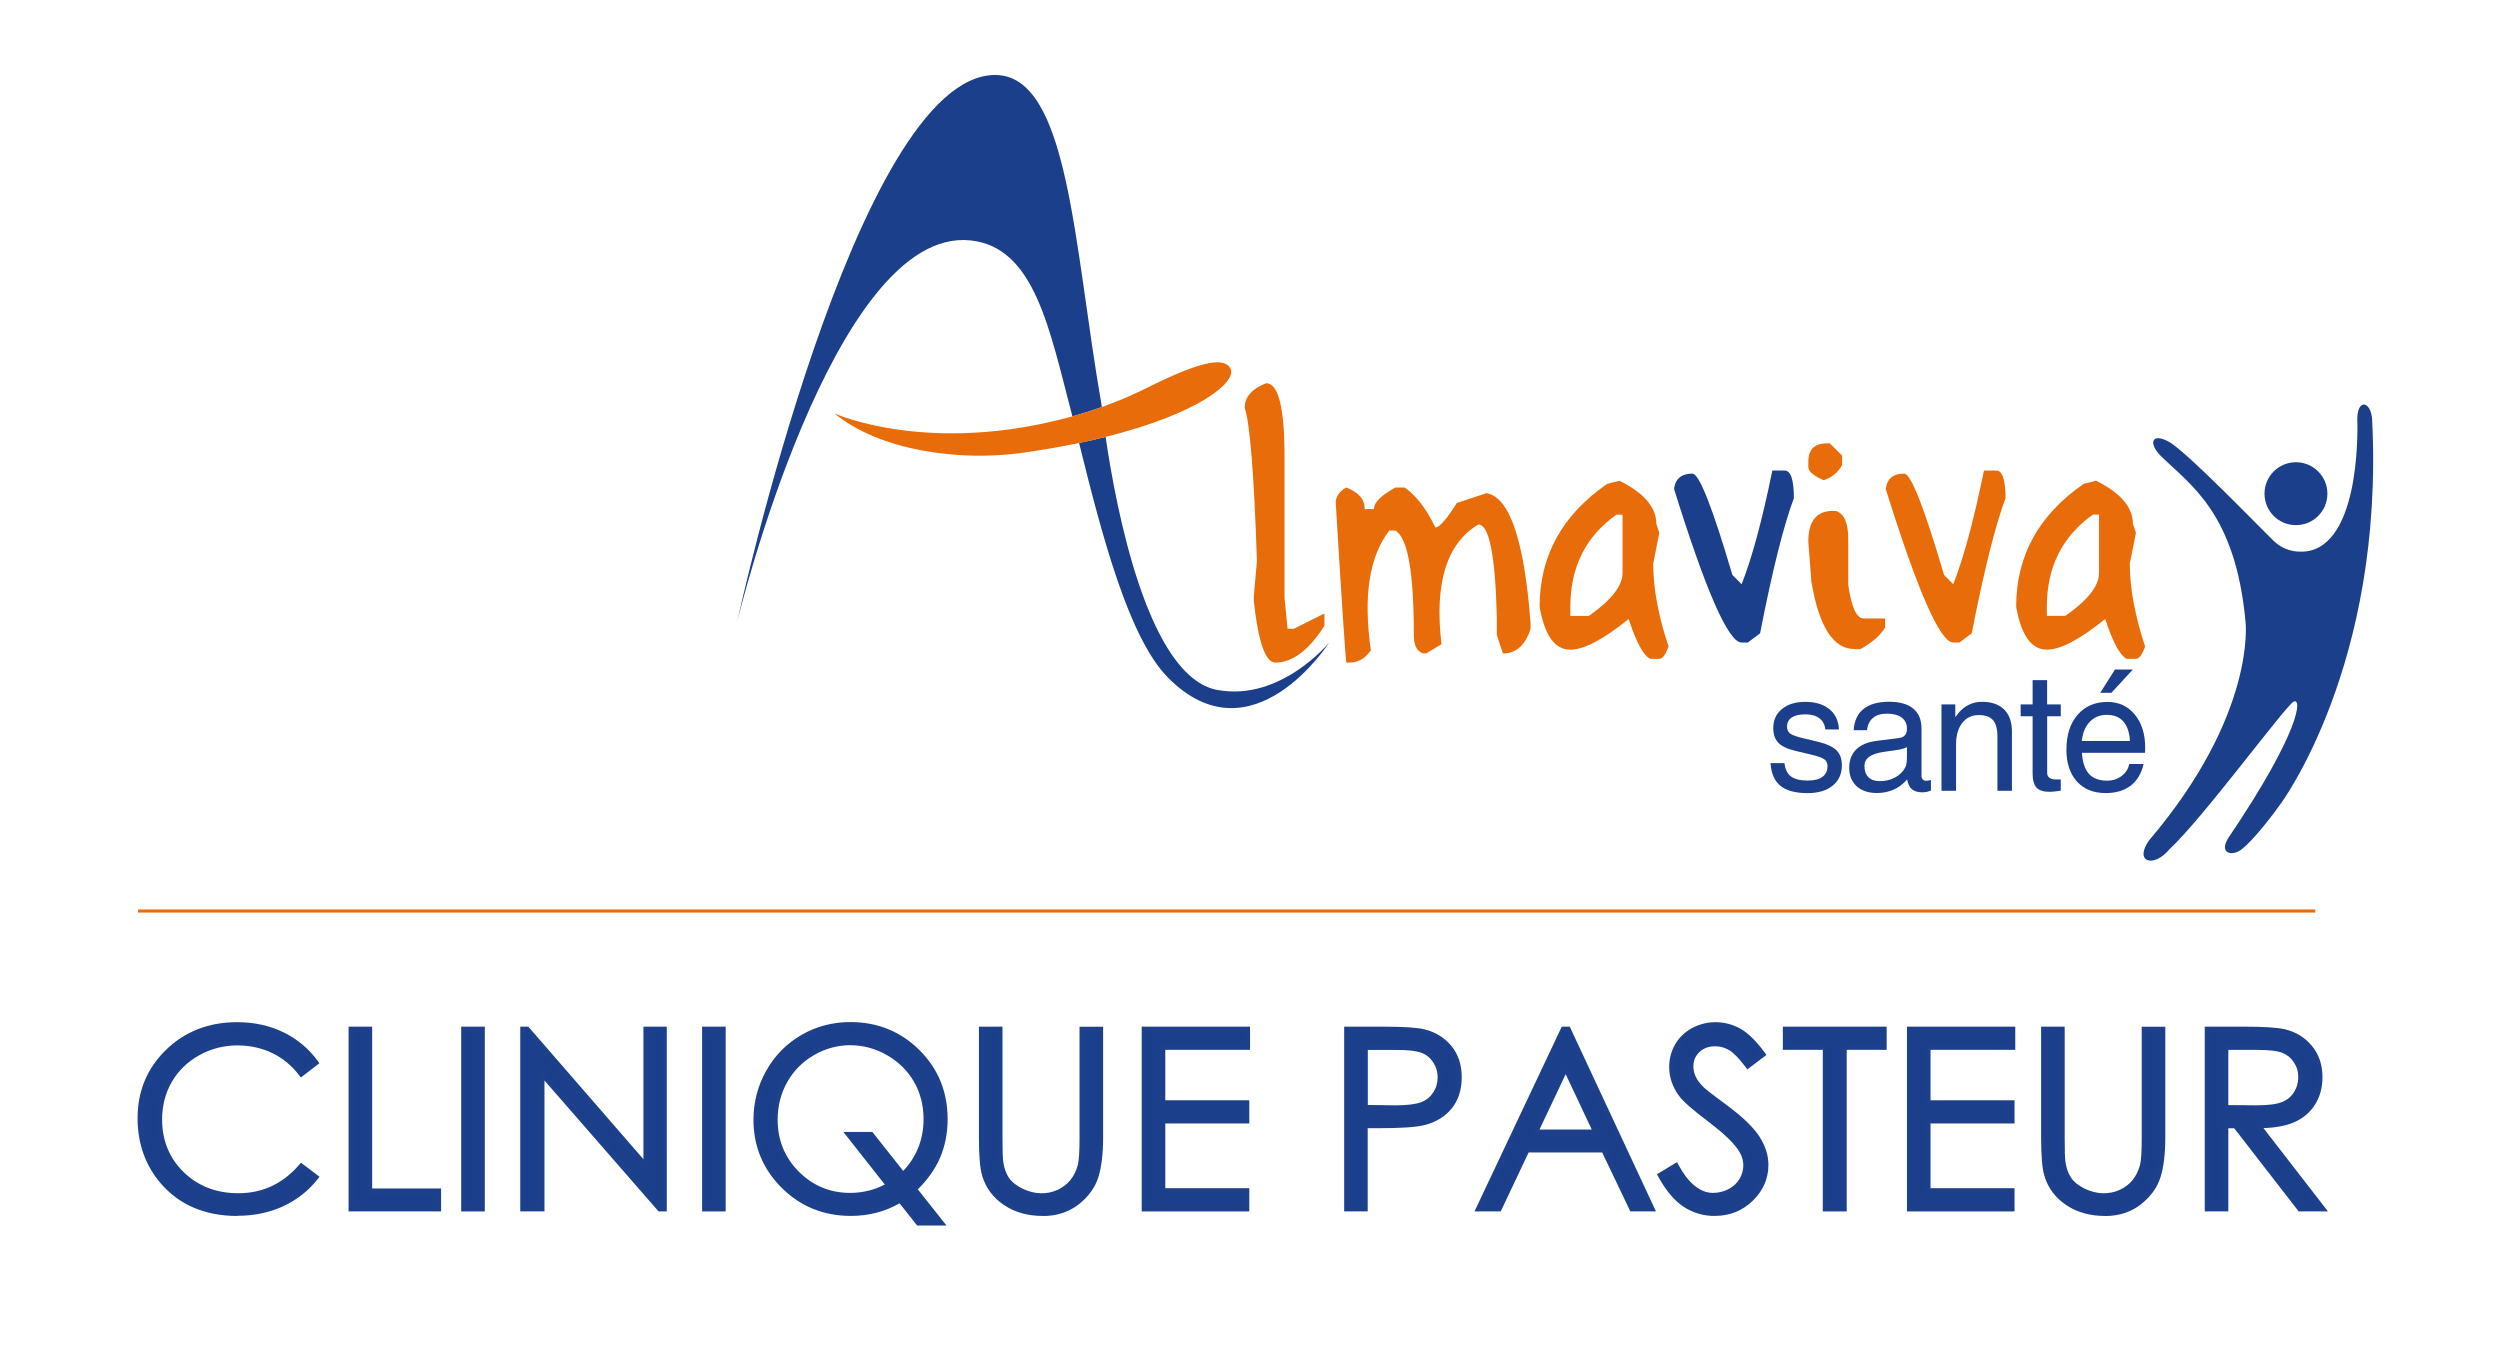 <?xml version="1.0" encoding="UTF-8"?> <svg xmlns="http://www.w3.org/2000/svg" id="Calque_1" data-name="Calque 1" viewBox="0 0 441.07 239.96"><defs><style> .cls-1 { fill: #e86c09; } .cls-1, .cls-2, .cls-3 { stroke-width: 0px; } .cls-2 { fill: #1c3f8c; } .cls-3 { fill: #1c408c; } </style></defs><g><g><path class="cls-2" d="M55.66,187.49l-2.49,1.91c-1.38-1.79-3.03-3.15-4.95-4.07-1.93-.92-4.04-1.39-6.35-1.39-2.52,0-4.86.61-7,1.82s-3.81,2.84-5,4.88-1.77,4.34-1.77,6.88c0,3.85,1.32,7.07,3.96,9.65s5.98,3.87,10,3.87c4.43,0,8.13-1.73,11.11-5.2l2.49,1.89c-1.58,2.01-3.54,3.56-5.9,4.65-2.36,1.1-4.99,1.64-7.9,1.64-5.53,0-9.89-1.84-13.08-5.52-2.68-3.11-4.02-6.86-4.02-11.26,0-4.62,1.62-8.52,4.87-11.68s7.31-4.74,12.19-4.74c2.95,0,5.61.58,7.99,1.75,2.38,1.17,4.33,2.8,5.84,4.91Z"></path><path class="cls-3" d="M41.87,214.53c-5.65,0-10.18-1.92-13.46-5.69-2.75-3.19-4.14-7.08-4.14-11.59,0-4.74,1.69-8.79,5.02-12.03,3.33-3.24,7.55-4.88,12.54-4.88,3.01,0,5.78.61,8.21,1.8,2.44,1.2,4.47,2.9,6.03,5.06l.28.39-3.27,2.51-.3-.4c-1.32-1.72-2.93-3.04-4.77-3.92-1.85-.89-3.91-1.34-6.13-1.34-2.42,0-4.7.59-6.76,1.75-2.06,1.16-3.68,2.74-4.81,4.69-1.13,1.95-1.71,4.19-1.71,6.63,0,3.7,1.28,6.82,3.81,9.29,2.53,2.47,5.78,3.72,9.65,3.72,4.25,0,7.86-1.69,10.73-5.03l.31-.36,3.27,2.48-.31.4c-1.62,2.06-3.66,3.67-6.08,4.8-2.41,1.12-5.14,1.69-8.11,1.69ZM41.82,181.33c-4.73,0-8.71,1.55-11.84,4.6-3.13,3.05-4.71,6.85-4.71,11.32s1.31,7.93,3.9,10.93c3.08,3.55,7.35,5.35,12.71,5.35,2.82,0,5.41-.54,7.68-1.6,2.12-.98,3.93-2.37,5.39-4.11l-1.71-1.3c-3.01,3.33-6.77,5.02-11.18,5.02-4.14,0-7.62-1.35-10.35-4.01-2.73-2.66-4.11-6.03-4.11-10,0-2.63.62-5.03,1.84-7.14,1.22-2.11,2.96-3.81,5.18-5.06,2.21-1.25,4.65-1.88,7.25-1.88,2.37,0,4.58.48,6.56,1.44,1.85.89,3.46,2.17,4.82,3.83l1.71-1.31c-1.42-1.84-3.22-3.31-5.37-4.36-2.3-1.13-4.91-1.7-7.77-1.7Z"></path></g><g><path class="cls-2" d="M62,181.63h3.16v28.55h12.16v3.05h-15.32v-31.6Z"></path><path class="cls-3" d="M77.82,213.73h-16.32v-32.6h4.16v28.55h12.16v4.05ZM62.5,212.73h14.32v-2.05h-12.16v-28.55h-2.16v30.6Z"></path></g><g><path class="cls-2" d="M81.87,181.63h3.16v31.6h-3.16v-31.6Z"></path><path class="cls-3" d="M85.53,213.73h-4.16v-32.6h4.16v32.6ZM82.37,212.73h2.16v-30.6h-2.16v30.6Z"></path></g><g><path class="cls-2" d="M92.29,213.23v-31.6h.69l21.03,24.23v-24.23h3.12v31.6h-.71l-20.86-23.93v23.93h-3.27Z"></path><path class="cls-3" d="M117.63,213.73h-1.44l-20.13-23.1v23.1h-4.27v-32.6h1.42l20.31,23.39v-23.39h4.12v32.6ZM92.79,212.73h2.27v-24.76l21.57,24.74v-30.58h-2.12v25.07l-21.72-25.02v30.56Z"></path></g><g><path class="cls-2" d="M124.37,181.63h3.16v31.6h-3.16v-31.6Z"></path><path class="cls-3" d="M128.03,213.73h-4.16v-32.6h4.16v32.6ZM124.87,212.73h2.16v-30.6h-2.16v30.6Z"></path></g><g><path class="cls-2" d="M161.25,209.8l4.69,5.93h-3.89l-3.22-4.09c-2.58,1.59-5.49,2.39-8.72,2.39-4.68,0-8.63-1.6-11.85-4.81-3.22-3.21-4.83-7.09-4.83-11.64,0-3.04.74-5.85,2.21-8.45,1.47-2.6,3.48-4.63,6.02-6.09,2.54-1.46,5.33-2.19,8.36-2.19,4.68,0,8.63,1.6,11.84,4.8s4.82,7.14,4.82,11.8c0,2.44-.44,4.66-1.32,6.68s-2.25,3.91-4.12,5.68ZM159.3,207.33c2.75-2.68,4.13-5.98,4.13-9.91,0-2.51-.58-4.78-1.75-6.81-1.17-2.03-2.81-3.65-4.93-4.87-2.12-1.22-4.35-1.83-6.7-1.83s-4.59.61-6.68,1.82c-2.09,1.21-3.72,2.85-4.9,4.92-1.17,2.07-1.76,4.38-1.76,6.91,0,3.76,1.3,6.93,3.89,9.51,2.59,2.59,5.72,3.88,9.39,3.88,2.51,0,4.8-.61,6.88-1.83l-7.04-8.94h3.83l5.65,7.14Z"></path><path class="cls-3" d="M166.97,216.22h-5.16l-3.1-3.93c-2.55,1.48-5.45,2.23-8.6,2.23-4.79,0-8.9-1.67-12.2-4.96-3.3-3.29-4.98-7.33-4.98-12,0-3.11.77-6.04,2.28-8.7,1.51-2.67,3.6-4.78,6.21-6.28,2.6-1.5,5.5-2.26,8.61-2.26,4.79,0,8.9,1.67,12.19,4.95,3.3,3.28,4.97,7.38,4.97,12.16,0,2.49-.46,4.81-1.36,6.88-.85,1.95-2.16,3.81-3.9,5.52l5.05,6.38ZM162.29,215.22h2.61l-4.33-5.47.33-.31c1.81-1.71,3.15-3.56,4-5.51.85-1.95,1.28-4.13,1.28-6.48,0-4.51-1.57-8.36-4.67-11.45-3.1-3.09-6.97-4.66-11.49-4.66-2.93,0-5.66.71-8.11,2.12-2.45,1.41-4.41,3.4-5.84,5.91-1.42,2.51-2.15,5.27-2.15,8.21,0,4.4,1.58,8.2,4.68,11.29,3.11,3.1,6.97,4.67,11.49,4.67,3.13,0,5.97-.78,8.46-2.31l.38-.23,3.34,4.25ZM149.98,211.45c-3.79,0-7.07-1.35-9.74-4.03-2.68-2.67-4.04-5.99-4.04-9.87,0-2.61.61-5.02,1.83-7.16,1.21-2.14,2.92-3.86,5.08-5.11,2.16-1.25,4.49-1.89,6.93-1.89s4.77.64,6.95,1.89c2.19,1.26,3.91,2.96,5.12,5.06,1.21,2.09,1.82,4.47,1.82,7.06,0,4.05-1.44,7.51-4.28,10.27l-.4.39-5.84-7.38h-2.56l6.75,8.58-.49.29c-2.15,1.26-4.55,1.9-7.13,1.9ZM150.04,184.4c-2.26,0-4.43.59-6.43,1.75-2,1.16-3.59,2.75-4.71,4.74-1.13,1.99-1.7,4.23-1.7,6.67,0,3.6,1.26,6.68,3.74,9.16,2.48,2.48,5.52,3.74,9.04,3.74,2.2,0,4.26-.5,6.12-1.48l-7.31-9.28h5.11l5.45,6.88c2.38-2.5,3.59-5.58,3.59-9.16,0-2.41-.57-4.62-1.68-6.56-1.12-1.94-2.72-3.52-4.75-4.69-2.03-1.17-4.21-1.76-6.45-1.76Z"></path></g><g><path class="cls-2" d="M173.2,181.63h3.16v19.08c0,2.26.04,3.67.13,4.23.16,1.25.52,2.29,1.1,3.13.57.84,1.45,1.54,2.64,2.11,1.19.57,2.38.85,3.59.85,1.04,0,2.05-.22,3.01-.67.96-.44,1.76-1.06,2.41-1.85.64-.79,1.12-1.74,1.42-2.86.21-.8.32-2.45.32-4.94v-19.08h3.16v19.08c0,2.82-.28,5.1-.83,6.84-.55,1.74-1.65,3.25-3.31,4.54s-3.66,1.93-6,1.93c-2.55,0-4.73-.61-6.55-1.83-1.82-1.22-3.04-2.83-3.65-4.83-.39-1.23-.58-3.45-.58-6.66v-19.08Z"></path><path class="cls-3" d="M183.99,214.53c-2.64,0-4.94-.64-6.83-1.91-1.91-1.28-3.21-2.99-3.85-5.1-.41-1.29-.6-3.52-.6-6.81v-19.58h4.16v19.58c0,2.23.04,3.62.12,4.16.15,1.17.49,2.15,1.01,2.92.52.76,1.34,1.41,2.44,1.94,2.07.99,4.25,1.07,6.17.18.89-.41,1.64-.99,2.23-1.71.6-.73,1.04-1.63,1.32-2.67.2-.75.3-2.37.3-4.81v-19.58h4.16v19.58c0,2.86-.29,5.21-.85,6.99-.58,1.83-1.75,3.44-3.48,4.79-1.74,1.35-3.86,2.04-6.31,2.04ZM173.7,182.13v18.58c0,3.14.19,5.33.56,6.51.58,1.89,1.74,3.42,3.45,4.57,1.73,1.16,3.84,1.74,6.27,1.74,2.22,0,4.14-.62,5.7-1.83,1.57-1.22,2.62-2.67,3.14-4.3.53-1.68.8-3.94.8-6.69v-18.58h-2.16v18.58c0,2.56-.11,4.22-.34,5.07-.32,1.18-.83,2.21-1.51,3.04-.69.84-1.56,1.51-2.58,1.99-2.18,1.01-4.68.93-7.02-.18-1.27-.6-2.22-1.37-2.84-2.27-.62-.9-1.01-2.03-1.18-3.35-.09-.58-.13-1.99-.13-4.29v-18.58h-2.16Z"></path></g><g><path class="cls-2" d="M201.93,181.63h18.11v3.09h-14.95v9.9h14.82v3.09h-14.82v12.42h14.82v3.09h-17.98v-31.6Z"></path><path class="cls-3" d="M220.41,213.73h-18.98v-32.6h19.11v4.09h-14.95v8.9h14.82v4.09h-14.82v11.42h14.82v4.09ZM202.43,212.73h16.98v-2.09h-14.82v-13.42h14.82v-2.09h-14.82v-10.9h14.95v-2.09h-17.11v30.6Z"></path></g><g><path class="cls-2" d="M237.65,181.63h6.29c3.61,0,6.04.16,7.3.47,1.8.45,3.28,1.36,4.43,2.74,1.15,1.38,1.72,3.12,1.72,5.21s-.56,3.84-1.68,5.21-2.66,2.29-4.62,2.76c-1.43.34-4.11.52-8.04.52h-2.26v14.7h-3.16v-31.6ZM240.81,184.72v10.72l5.35.06c2.16,0,3.75-.2,4.75-.59,1-.39,1.79-1.03,2.36-1.91.57-.88.86-1.86.86-2.95s-.29-2.03-.86-2.91c-.57-.88-1.33-1.5-2.27-1.88-.94-.37-2.47-.56-4.61-.56h-5.59Z"></path><path class="cls-3" d="M241.31,213.73h-4.16v-32.6h6.79c3.68,0,6.11.16,7.43.49,1.9.47,3.48,1.45,4.69,2.91,1.22,1.47,1.83,3.33,1.83,5.53s-.6,4.08-1.79,5.53c-1.18,1.45-2.83,2.43-4.89,2.93-1.49.36-4.15.53-8.15.53h-1.76v14.7ZM238.15,212.73h2.16v-14.7h2.76c3.87,0,6.53-.17,7.92-.5,1.84-.44,3.31-1.32,4.35-2.59,1.04-1.27,1.56-2.92,1.56-4.89s-.54-3.61-1.6-4.89c-1.07-1.29-2.47-2.16-4.16-2.57-1.22-.3-3.64-.46-7.18-.46h-5.79v30.6ZM246.16,196.01l-5.85-.07v-11.71h6.09c2.22,0,3.79.19,4.79.59,1.03.41,1.87,1.1,2.5,2.07.62.96.94,2.03.94,3.18s-.32,2.26-.94,3.22c-.63.96-1.5,1.67-2.6,2.1-1.07.42-2.68.62-4.93.62ZM241.31,194.95l4.86.06c2.09,0,3.62-.19,4.56-.55.9-.35,1.61-.93,2.13-1.72.52-.79.78-1.69.78-2.67s-.26-1.84-.78-2.63c-.52-.8-1.18-1.35-2.03-1.68-.88-.35-2.36-.52-4.42-.52h-5.09v9.73Z"></path></g><g><path class="cls-2" d="M276.63,181.63l14.74,31.6h-3.41l-4.97-10.4h-13.62l-4.92,10.4h-3.52l14.93-31.6h.77ZM276.23,188.34l-5.42,11.44h10.8l-5.39-11.44Z"></path><path class="cls-3" d="M292.15,213.73h-4.51l-4.97-10.4h-12.98l-4.92,10.4h-4.63l15.4-32.6h1.41l15.21,32.6ZM288.27,212.73h2.31l-14.27-30.6h-.14l-14.46,30.6h2.42l4.92-10.4h14.25l4.97,10.4ZM282.41,200.28h-12.38l6.21-13.11,6.18,13.11ZM271.6,199.28h9.23l-4.6-9.77-4.62,9.77Z"></path></g><g><path class="cls-2" d="M293,207.34l2.69-1.61c1.89,3.48,4.07,5.22,6.55,5.22,1.06,0,2.05-.25,2.99-.74.93-.49,1.64-1.16,2.13-1.99.49-.83.73-1.71.73-2.64,0-1.06-.36-2.1-1.07-3.12-.99-1.4-2.79-3.09-5.41-5.07-2.64-1.99-4.28-3.43-4.92-4.32-1.12-1.49-1.68-3.1-1.68-4.83,0-1.38.33-2.63.99-3.76.66-1.13,1.59-2.02,2.78-2.67,1.2-.65,2.5-.98,3.9-.98,1.49,0,2.88.37,4.18,1.11,1.3.74,2.67,2.09,4.11,4.07l-2.58,1.96c-1.19-1.57-2.2-2.61-3.04-3.12-.84-.5-1.75-.75-2.74-.75-1.28,0-2.32.39-3.13,1.16-.81.77-1.21,1.73-1.21,2.86,0,.69.14,1.35.43,2,.29.64.81,1.35,1.57,2.11.42.4,1.78,1.46,4.08,3.16,2.74,2.02,4.61,3.82,5.63,5.39,1.02,1.58,1.53,3.16,1.53,4.75,0,2.29-.87,4.28-2.61,5.97-1.74,1.69-3.86,2.54-6.35,2.54-1.92,0-3.66-.51-5.22-1.54-1.56-1.02-3-2.74-4.32-5.15Z"></path><path class="cls-3" d="M302.54,214.53c-2.01,0-3.86-.54-5.5-1.62-1.62-1.06-3.13-2.85-4.48-5.32l-.23-.42,3.54-2.13.25.46c1.79,3.29,3.84,4.96,6.11,4.96.97,0,1.9-.23,2.75-.68.84-.45,1.49-1.05,1.93-1.8.44-.75.66-1.55.66-2.39,0-.95-.33-1.9-.98-2.83-.96-1.36-2.74-3.02-5.31-4.96-2.7-2.04-4.34-3.49-5.02-4.42-1.17-1.56-1.77-3.29-1.77-5.13,0-1.46.36-2.81,1.06-4.01.7-1.2,1.7-2.17,2.98-2.86,2.6-1.42,5.91-1.38,8.56.13,1.35.77,2.79,2.19,4.27,4.21l.29.4-3.37,2.55-.3-.4c-1.15-1.52-2.12-2.52-2.9-2.99-.76-.45-1.59-.68-2.48-.68-1.15,0-2.06.33-2.78,1.02-.71.68-1.06,1.5-1.06,2.5,0,.62.13,1.22.39,1.79.26.59.75,1.25,1.46,1.95.39.38,1.75,1.43,4.03,3.11,2.77,2.04,4.7,3.9,5.75,5.52,1.07,1.65,1.61,3.34,1.61,5.02,0,2.42-.93,4.55-2.76,6.33-1.83,1.78-4.08,2.68-6.7,2.68ZM293.67,207.52c1.21,2.11,2.53,3.64,3.92,4.55,1.47.96,3.13,1.45,4.95,1.45,2.35,0,4.37-.81,6-2.39,1.65-1.61,2.46-3.44,2.46-5.61,0-1.48-.49-2.99-1.45-4.48-.98-1.52-2.83-3.29-5.51-5.26-2.34-1.73-3.7-2.78-4.13-3.2-.8-.8-1.37-1.56-1.68-2.26-.31-.7-.47-1.45-.47-2.2,0-1.27.46-2.35,1.37-3.22.9-.86,2.07-1.3,3.47-1.3,1.07,0,2.08.28,3,.82.83.5,1.77,1.43,2.88,2.85l1.79-1.36c-1.29-1.7-2.52-2.89-3.66-3.54-2.36-1.34-5.29-1.38-7.59-.12-1.11.61-1.98,1.44-2.59,2.49-.61,1.05-.92,2.23-.92,3.51,0,1.62.53,3.14,1.58,4.53.62.85,2.24,2.27,4.82,4.22,2.65,2,4.51,3.74,5.52,5.18.77,1.1,1.17,2.24,1.17,3.4,0,1.02-.27,1.99-.8,2.9-.53.91-1.31,1.64-2.32,2.18-1,.53-2.08.8-3.22.8-2.55,0-4.82-1.69-6.74-5.03l-1.83,1.1Z"></path></g><g><path class="cls-2" d="M315.04,184.72v-3.09h17.32v3.09h-7.05v28.51h-3.22v-28.51h-7.05Z"></path><path class="cls-3" d="M325.81,213.73h-4.22v-28.51h-7.05v-4.09h18.32v4.09h-7.05v28.51ZM322.59,212.73h2.22v-28.51h7.05v-2.09h-16.32v2.09h7.05v28.51Z"></path></g><g><path class="cls-2" d="M336.93,181.63h18.11v3.09h-14.95v9.9h14.82v3.09h-14.82v12.42h14.82v3.09h-17.98v-31.6Z"></path><path class="cls-3" d="M355.42,213.73h-18.98v-32.6h19.11v4.09h-14.95v8.9h14.82v4.09h-14.82v11.42h14.82v4.09ZM337.43,212.73h16.98v-2.09h-14.82v-13.42h14.82v-2.09h-14.82v-10.9h14.95v-2.09h-17.11v30.6Z"></path></g><g><path class="cls-2" d="M360.61,181.63h3.16v19.08c0,2.26.04,3.67.13,4.23.16,1.25.52,2.29,1.1,3.13.57.84,1.45,1.54,2.64,2.11,1.19.57,2.38.85,3.59.85,1.04,0,2.05-.22,3.01-.67.96-.44,1.76-1.06,2.41-1.85.64-.79,1.12-1.74,1.42-2.86.21-.8.32-2.45.32-4.94v-19.08h3.16v19.08c0,2.82-.28,5.1-.83,6.84-.55,1.74-1.65,3.25-3.31,4.54s-3.66,1.93-6,1.93c-2.55,0-4.73-.61-6.55-1.83-1.82-1.22-3.04-2.83-3.65-4.83-.39-1.23-.58-3.45-.58-6.66v-19.08Z"></path><path class="cls-3" d="M371.39,214.53c-2.64,0-4.94-.64-6.83-1.91-1.91-1.28-3.21-2.99-3.85-5.1-.41-1.29-.6-3.52-.6-6.81v-19.58h4.16v19.58c0,2.23.04,3.62.12,4.16.15,1.17.49,2.15,1.01,2.92.52.76,1.34,1.41,2.44,1.94,2.07.99,4.25,1.07,6.17.18.89-.41,1.64-.99,2.23-1.71.6-.73,1.04-1.63,1.32-2.67.2-.75.3-2.37.3-4.81v-19.58h4.16v19.58c0,2.86-.29,5.21-.85,6.99-.58,1.83-1.75,3.44-3.48,4.79-1.74,1.35-3.86,2.04-6.31,2.04ZM361.11,182.13v18.58c0,3.14.19,5.33.56,6.51.58,1.89,1.74,3.42,3.45,4.57,1.73,1.16,3.84,1.74,6.27,1.74,2.22,0,4.14-.62,5.7-1.83,1.57-1.22,2.62-2.67,3.14-4.3.53-1.68.8-3.94.8-6.69v-18.58h-2.16v18.58c0,2.56-.11,4.22-.34,5.07-.32,1.18-.83,2.21-1.51,3.04-.69.84-1.56,1.51-2.58,1.99-2.18,1.01-4.68.93-7.02-.18-1.27-.6-2.22-1.37-2.84-2.27-.62-.9-1.01-2.03-1.18-3.35-.09-.58-.13-1.99-.13-4.29v-18.58h-2.16Z"></path></g><g><path class="cls-2" d="M389.48,181.63h6.29c3.51,0,5.89.14,7.13.43,1.88.43,3.4,1.35,4.58,2.76,1.17,1.41,1.76,3.15,1.76,5.22,0,1.72-.41,3.23-1.21,4.54-.81,1.3-1.97,2.29-3.47,2.96-1.5.67-3.58,1.01-6.23,1.02l11.37,14.67h-3.91l-11.37-14.67h-1.79v14.67h-3.16v-31.6ZM392.64,184.72v10.74l5.44.04c2.11,0,3.67-.2,4.68-.6,1.01-.4,1.8-1.04,2.37-1.92.57-.88.85-1.87.85-2.96s-.29-2.02-.86-2.89c-.57-.87-1.33-1.49-2.26-1.86-.93-.37-2.48-.56-4.65-.56h-5.57Z"></path><path class="cls-3" d="M410.72,213.73h-5.17l-11.37-14.67h-1.04v14.67h-4.16v-32.6h6.79c3.58,0,5.95.15,7.25.44,1.98.45,3.61,1.44,4.85,2.93,1.25,1.5,1.88,3.36,1.88,5.54,0,1.81-.43,3.42-1.29,4.8-.86,1.39-2.1,2.45-3.69,3.15-1.36.6-3.18.96-5.43,1.04l11.38,14.7ZM406.04,212.73h2.64l-11.36-14.67h1.01c2.57-.02,4.6-.35,6.03-.98,1.4-.62,2.5-1.55,3.25-2.76.76-1.22,1.14-2.66,1.14-4.28,0-1.94-.55-3.58-1.65-4.9-1.1-1.32-2.55-2.19-4.3-2.6-1.21-.28-3.57-.42-7.02-.42h-5.79v30.6h2.16v-14.67h2.53l11.37,14.67ZM398.09,196.01l-5.94-.05v-11.74h6.07c2.25,0,3.83.19,4.83.59,1.03.41,1.86,1.1,2.49,2.05.63.95.94,2.01.94,3.17s-.31,2.27-.93,3.23c-.62.97-1.5,1.68-2.6,2.12-1.08.43-2.67.64-4.87.64ZM393.14,194.97l4.95.04c2.04,0,3.55-.19,4.49-.57.92-.36,1.62-.93,2.13-1.73.52-.81.77-1.68.77-2.68s-.26-1.83-.78-2.61c-.52-.79-1.18-1.33-2.03-1.67-.87-.35-2.37-.52-4.46-.52h-5.07v9.75Z"></path></g></g><g><path class="cls-2" d="M214.77,121.73c-12.23-2.29-17.84-31.88-19.71-44.65-1.48.37-3.03.73-4.68,1.07,4.08,16.52,8.78,34.37,15.65,41.36,14.88,15.11,28.49-6.16,28.49-6.16,0,0-8.59,10.47-19.76,8.37"></path><path class="cls-2" d="M194.32,71.29c-4.88-27.89-5.71-58.1-18.78-58.06-24.51.08-45.47,96.41-45.47,96.41,0,0,16.89-69.7,41.11-67.23,11.37,1.15,13.96,15.61,18.02,31.05,1.71-.47,3.44-1.02,5.18-1.64-.04-.35-.06-.53-.06-.53"></path><path class="cls-1" d="M217.09,65.02c-.93-1.75-4.06-1.92-14.53,3.31-2.76,1.38-5.49,2.53-8.19,3.49-1.74.62-3.47,1.17-5.18,1.64-25.35,7.02-41.97-.52-41.97-.52,7.9,6.51,21.85,8.53,33.15,6.95,3.64-.51,6.96-1.1,10.01-1.73,1.65-.34,3.2-.7,4.68-1.08,16.78-4.18,23.23-9.83,22.03-12.07"></path><path class="cls-2" d="M312.86,128.5c0,1.1.3,1.95.91,2.56.6.62,1.62,1.1,3.06,1.43l2.65.63c1.18.27,1.96.55,2.35.82.4.27.59.67.59,1.21,0,.83-.3,1.47-.89,1.91-.6.44-1.46.65-2.61.65-1.32,0-2.3-.25-2.94-.72-.64-.48-1.02-1.27-1.15-2.35h-2.46c.12,1.82.7,3.16,1.76,4.01,1.05.85,2.65,1.28,4.8,1.28,1.84,0,3.32-.44,4.4-1.32,1.09-.88,1.63-2.08,1.63-3.59,0-1.12-.31-2.01-.94-2.63-.64-.64-1.7-1.13-3.18-1.5l-2.65-.63c-1.16-.28-1.94-.55-2.33-.82-.39-.28-.58-.68-.58-1.23,0-.71.27-1.25.83-1.62.55-.37,1.36-.56,2.42-.56s1.86.23,2.47.7c.61.47.96,1.13,1.04,1.97h2.4c-.06-1.51-.62-2.71-1.67-3.57-1.05-.87-2.46-1.3-4.24-1.3s-3.13.42-4.15,1.27c-1.03.83-1.53,1.98-1.53,3.41"></path><path class="cls-2" d="M336.44,133.48c0,.33-.01.64-.05.91-.02.27-.05.46-.08.58-.21.64-.63,1.23-1.27,1.74-.93.73-2.07,1.1-3.42,1.1-.85,0-1.51-.23-1.98-.69-.46-.46-.7-1.12-.7-1.98,0-.69.29-1.24.86-1.64.57-.41,1.47-.7,2.71-.87l2.35-.34c.58-.09,1.1-.25,1.58-.47v1.66ZM339.88,137.76c-.27,0-.48-.07-.64-.23-.16-.16-.23-.36-.23-.62v-8.38c0-1.54-.49-2.71-1.46-3.51-.97-.8-2.38-1.21-4.23-1.21-1.96,0-3.48.42-4.53,1.26-1.06.83-1.64,2.1-1.76,3.76h2.36c.12-.97.48-1.7,1.07-2.18.59-.49,1.42-.74,2.47-.74s1.96.23,2.58.69c.62.47.92,1.1.92,1.92v.13c0,.39-.09.71-.27.97-.18.26-.44.43-.77.51-.26.06-.52.11-.81.14l-3.49.44c-1.58.2-2.78.7-3.6,1.51-.82.81-1.24,1.89-1.24,3.26s.45,2.43,1.32,3.24c.88.79,2.05,1.19,3.54,1.19,1.85,0,3.42-.57,4.7-1.72.24-.22.47-.45.65-.69.12.65.33,1.14.62,1.5.43.53,1.13.79,2.1.79.2,0,.42-.02.71-.07.28-.07.54-.14.78-.24v-1.86c-.17.05-.33.07-.48.1-.15.02-.26.02-.33.02"></path><path class="cls-2" d="M349.72,123.82c-1.67,0-3.06.65-4.18,1.96l-.57.75v-2.25h-2.44v15.24h2.57v-8.16c0-1.6.36-2.86,1.08-3.8.72-.93,1.7-1.4,2.93-1.4,1.16,0,1.99.3,2.51.89.52.59.78,1.56.78,2.9v9.57h2.56v-10.44c0-1.68-.45-2.98-1.36-3.89-.91-.91-2.22-1.37-3.89-1.37"></path><path class="cls-2" d="M363.58,126.37v-2.09h-2.41v-4.28h-2.56v4.28h-2.11v2.09h2.11v10.04c0,1.21.23,2.05.69,2.55.46.5,1.25.74,2.37.74.4,0,1.03-.07,1.91-.2v-1.98h-.91c-.45,0-.82-.1-1.09-.3-.26-.2-.4-.47-.4-.81v-10.04h2.41Z"></path><path class="cls-2" d="M368.45,127.63c.81-1.01,1.88-1.51,3.23-1.51s2.36.44,3.05,1.3c.62.8.98,1.9,1.05,3.31h-8.49c.14-1.28.52-2.32,1.16-3.1M364.57,132.21c0,2.41.62,4.3,1.85,5.66,1.23,1.37,2.93,2.05,5.09,2.05,1.79,0,3.26-.44,4.4-1.31,1.14-.88,1.9-2.15,2.28-3.82h-2.54c-.15.85-.6,1.55-1.33,2.11-.73.55-1.59.83-2.56.83-1.56,0-2.7-.48-3.42-1.45-.58-.8-.93-1.96-1.04-3.47h11.14l.03-.91c0-2.42-.61-4.36-1.84-5.84-1.22-1.48-2.83-2.22-4.82-2.22-2.21,0-3.96.76-5.27,2.28-1.31,1.51-1.96,3.55-1.96,6.11"></path><polygon class="cls-2" points="376.28 118.13 373.13 118.13 370.54 122.23 372.51 122.23 376.28 118.13"></polygon><path class="cls-2" d="M307.27,113.36h1.09l2.17-1.63c2.16-11.07,4.15-19.02,5.96-23.83,0-3.25-.54-4.88-1.63-4.88h-2.17c-1.8,8.81-3.61,15.49-5.42,20.05l-1.63-1.63c-3.51-11.92-5.86-17.88-7.04-17.88-1.95,0-3.03.9-3.25,2.71,5.63,18.06,9.6,27.09,11.91,27.09"></path><path class="cls-2" d="M382.76,149.82c5.88-5.42,20.47-25.32,21.91-26.03,1.44-.72,1.37,4.92-11.43,23.9-1.68,2.5,0,3.36,1.68,2.52,1.59-.79,5.03-5.02,7.37-8.28,0,0,18.42-24.52,16.22-67.93-.2-3.14-2.52-3.77-2.62-.2,0,0,.95,21.18-8.38,23.37,0,0-3.57.94-6.3-1.68-2.73-2.62-15.62-16.03-18.66-17.61-3.04-1.57-3.46.42-1.36,2.52,5,5,13.21,9.85,14.99,29.35,0,0,1.94,16.22-16.99,38.47-2.77,3.84.74,5.03,3.57,1.61"></path><path class="cls-2" d="M405.07,92.65c3.07,0,5.55-2.49,5.55-5.55s-2.49-5.55-5.55-5.55-5.55,2.48-5.55,5.55,2.48,5.55,5.55,5.55"></path><path class="cls-1" d="M221.21,104.98v1.09c.79,7.22,2.06,10.83,3.79,10.83,3.01,0,5.9-2.17,8.67-6.5v-2.17l-5.42,2.71h-1.08l-.54-5.41v-24.92c0-8.66-1.08-13-3.24-13-2.53.98-3.79,2.43-3.79,4.34.94,2.79,1.66,11.82,2.16,27.08l-.54,5.96Z"></path><path class="cls-1" d="M262.31,87l-5.28,1.73c-1.81,2.89-3.07,4.33-3.79,4.33-1.59-3.3-3.4-5.65-5.42-7.05h-1.63c-2.52,1.38-3.79,2.64-3.79,3.8h-1.62c0-1.69-1.08-2.96-3.25-3.8-1.04.53-1.67,1.34-1.88,2.43,1.08,17.89,1.71,27.37,1.88,28.46h.54c1.54,0,2.81-.72,3.79-2.17-1.37-9.51-.29-16.55,3.25-21.12h1.08c2.17,1.26,3.25,7.39,3.25,18.42,0,1.81.55,2.89,1.63,3.25h.54l2.71-1.62c-1.28-10.74.89-17.78,6.5-21.13,1.91,0,2.99,5.42,3.26,16.25v3.26l1.08,3.25c2.32,0,3.94-1.44,4.87-4.33v-1.08c-1.1-14.52-3.68-22.13-7.72-22.86"></path><path class="cls-1" d="M286.26,101.08c0,2.29-1.99,4.82-5.96,7.59h-3.25v-1.62c0-6.98,2.7-12.4,8.13-16.25h1.08v10.29ZM292.76,94.04l-.54-1.63c0-2.91-2.17-5.44-6.5-7.59l-2.17.55c-7.95,5.49-11.92,12.71-11.92,21.67.87,5.05,2.67,7.58,5.42,7.58,2.4,0,5.84-1.81,10.29-5.42,1.32,4.07,2.59,6.42,3.79,7.04h1.63c.55,0,1.09-.72,1.62-2.17-1.81-5.44-2.71-10.31-2.71-14.63l1.08-5.42Z"></path><path class="cls-1" d="M321.75,84.72c1.5-.51,2.58-1.4,3.25-2.71v-1.62l-2.17-2.17h-.54c-2.16,0-3.25,1.08-3.25,3.25v1.08c.17.75,1.07,1.47,2.71,2.17"></path><path class="cls-1" d="M327.17,114.52h1.08c2.07-1.18,3.52-2.44,4.33-3.79v-1.62h-3.79c-1.25,0-2.15-1.99-2.71-5.96v-8.13c0-2.77-.72-4.4-2.17-4.88h-.54c-2.89,0-4.33,1.8-4.33,5.41l.54,7.04c1.32,7.94,3.85,11.92,7.58,11.92"></path><path class="cls-1" d="M344.61,113.36h1.09l2.17-1.63c2.17-11.07,4.15-19.02,5.96-23.83,0-3.25-.55-4.88-1.63-4.88h-2.17c-1.81,8.81-3.61,15.49-5.42,20.05l-1.62-1.63c-3.51-11.92-5.86-17.88-7.04-17.88-1.94,0-3.03.9-3.25,2.71,5.63,18.06,9.61,27.09,11.91,27.09"></path><path class="cls-1" d="M361.12,107.04c0-6.98,2.71-12.4,8.13-16.25h1.08v10.29c0,2.29-1.98,4.82-5.96,7.58h-3.25v-1.62ZM361.12,114.62c2.41,0,5.85-1.81,10.3-5.42,1.32,4.07,2.58,6.42,3.79,7.04h1.62c.56,0,1.1-.72,1.63-2.17-1.8-5.44-2.7-10.31-2.7-14.63l1.08-5.42-.54-1.62c0-2.91-2.17-5.44-6.5-7.59l-2.17.55c-7.95,5.49-11.92,12.71-11.92,21.67.87,5.05,2.68,7.58,5.41,7.58"></path><rect class="cls-1" x="24.35" y="160.46" width="384.13" height=".54"></rect></g></svg> 